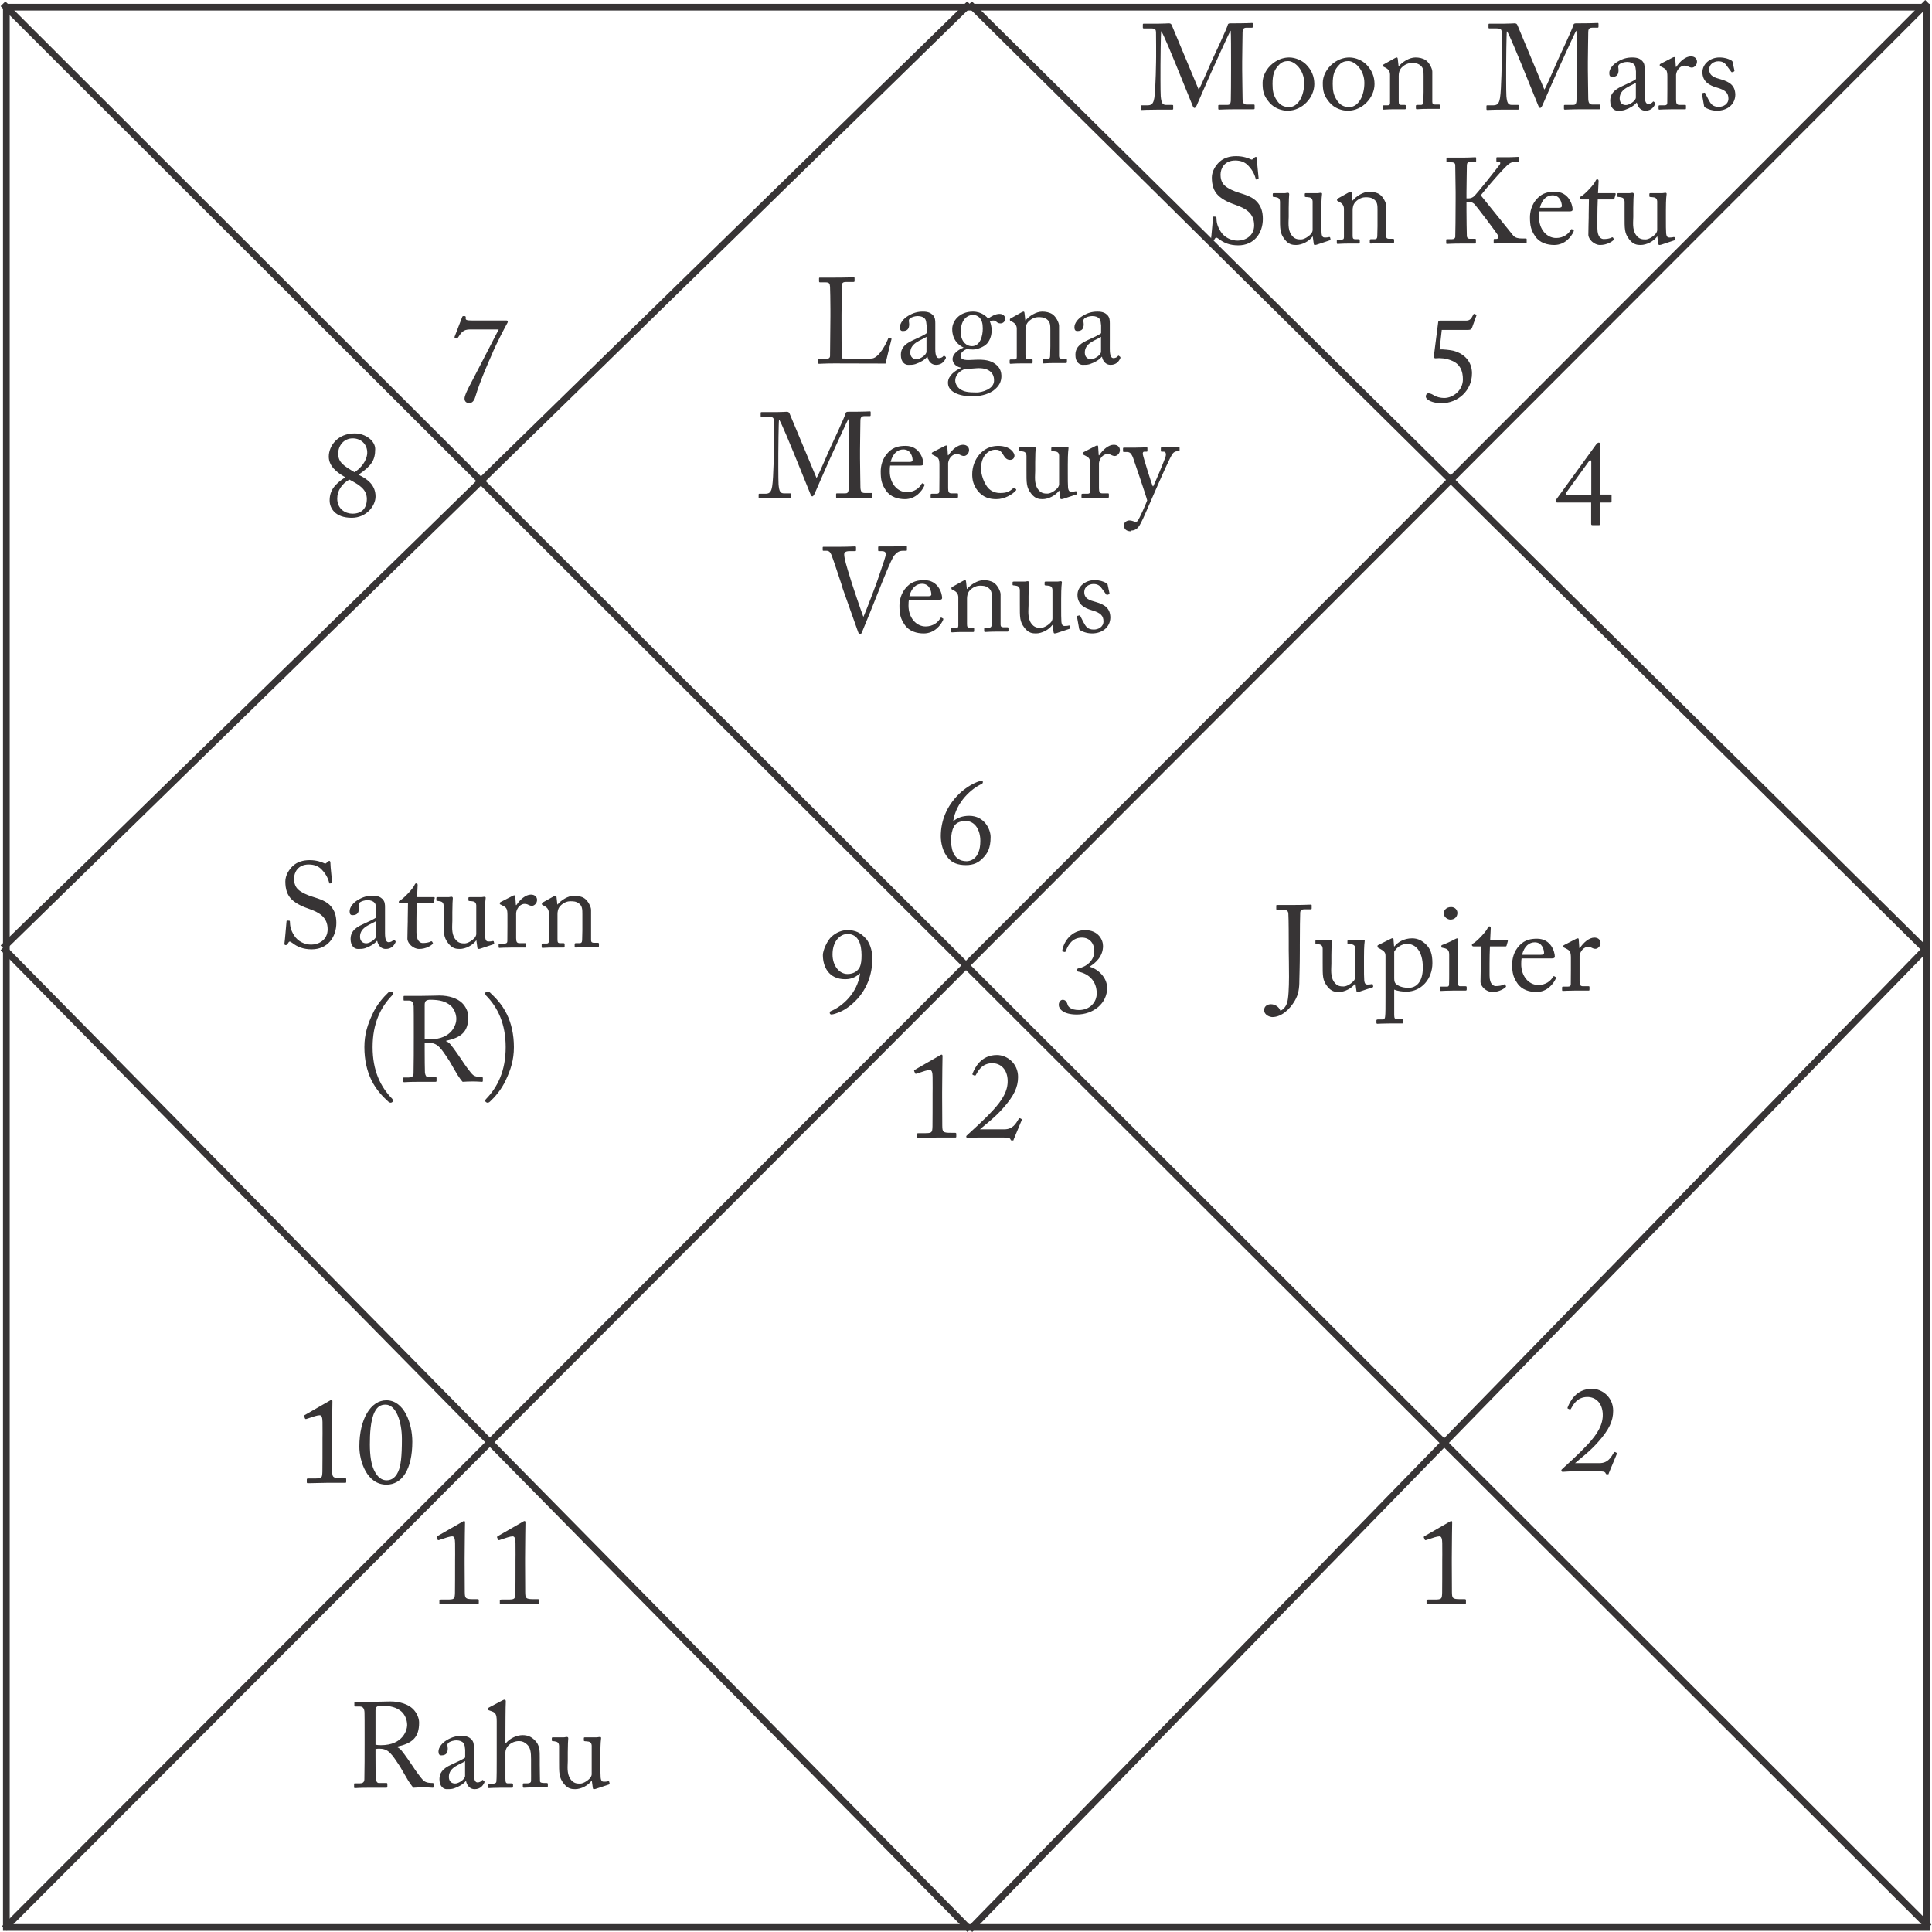 <?xml version="1.0" encoding="UTF-8"?>
<!DOCTYPE svg PUBLIC "-//W3C//DTD SVG 1.1//EN" "http://www.w3.org/Graphics/SVG/1.1/DTD/svg11.dtd">
<!-- Creator: CorelDRAW 2017 -->
<svg xmlns="http://www.w3.org/2000/svg" xml:space="preserve" width="600px" height="600px" version="1.1" style="shape-rendering:geometricPrecision; text-rendering:geometricPrecision; image-rendering:optimizeQuality; fill-rule:evenodd; clip-rule:evenodd"
viewBox="0 0 5153960 5157120"
 xmlns:xlink="http://www.w3.org/1999/xlink">
 <defs>
  <style type="text/css">
   <![CDATA[
    .str0 {stroke:#373435;stroke-width:17920}
    .fil0 {fill:none;fill-rule:nonzero}
    .fil1 {fill:#373435;fill-rule:nonzero}
   ]]>
  </style>
 </defs>
 <g id="Layer_x0020_1">
  <g id="_2628670287120">
   <polygon class="fil0 str0" points="15340,5145020 5141230,5145020 5141230,19130 15340,19130 "/>
   <line class="fil0 str0" x1="5147630" y1="5143730" x2="6370" y2= "10180" />
   <line class="fil0 str0" x1="5143780" y1="6330" x2="10230" y2= "5147580" />
   <line class="fil0 str0" x1="2586410" y1="10170" x2="6370" y2= "2530100" />
   <line class="fil0 str0" x1="6380" y1="2530110" x2="2587240" y2= "5150830" />
   <line class="fil0 str0" x1="2587240" y1="5150850" x2="5137390" y2= "2534140" />
   <line class="fil0 str0" x1="5137390" y1="2534140" x2="2586420" y2= "10160" />
   <path class="fil1" d="M4265710 1401760c3840,0 4480,-1000 4480,-4480l0 -55870 24880 0c4200,0 5120,-1280 5120,-3200l0 -15460c0,-1920 -1560,-2650 -3840,-2650l-26160 0 0 -129030c0,-7410 -1280,-9600 -4210,-9600 -2560,0 -5120,2560 -7040,5120l-104890 144490c-2190,3290 -3200,4570 -3200,6490 0,2560 1920,3840 4850,3840l89980 0 0 56790c0,2920 1010,3560 3940,3560l16090 0zm-19660 -80010l-63280 0c-5760,0 -6130,-3200 -2200,-8690l59350 -81940c2840,-4200 6130,-3200 6130,1920l0 88710z"/>
   <path class="fil1" d="M3846970 880750l67120 0c9970,0 11620,-1290 13810,-6410l11620 -32280c640,-1920 -920,-2280 -4490,-3930 -1920,-640 -2920,-270 -3840,1650 -5480,10600 -8410,16090 -19750,16090l-68950 0c-4210,0 -4850,1370 -5210,5210l-11620 90990c-270,1920 0,2840 1650,3570 2190,1280 3840,920 5760,640 8410,-640 24510,-640 41970,7040 20950,9060 28350,26800 28350,49380 0,28350 -25140,49660 -50290,49660 -9700,0 -20670,-3200 -25520,-6130 -4840,-2920 -10330,-6400 -16090,-6400 -4210,0 -7130,3840 -7130,8320 0,9420 18100,18110 41970,18110 43900,0 81570,-33930 81300,-80020 0,-28990 -18110,-51570 -49660,-59990 -7130,-1920 -28710,-4200 -36850,-3560l5850 -51940z"/>
   <path class="fil1" d="M2576850 2309260c20300,0 33840,-6490 45820,-19380 11240,-11620 20020,-25430 20020,-55510 0,-20940 -16820,-56700 -57150,-56700 -18660,0 -32560,5760 -42890,14810 8050,-52940 50660,-88430 76450,-100040 1920,-910 2930,-2560 2930,-5120 0,-2290 -1930,-3200 -3850,-3200 -2280,0 -6850,1280 -11980,3470 -14540,5860 -31910,16460 -47460,31370 -34110,33200 -49010,72880 -49010,113210 0,16740 4570,41890 20660,59350 9700,11620 24880,17740 46460,17740zm1920 -10330c-39050,0 -41610,-39960 -41610,-56420 0,-13630 2560,-26800 7130,-35210 3850,-8050 12900,-15820 31920,-15820 24870,0 39050,24230 39050,52950 0,50930 -29360,54500 -36490,54500z"/>
   <path class="fil1" d="M2259750 2482860c-13530,0 -28440,5760 -40970,16740 -12250,10600 -23870,37400 -23870,49650 0,30640 15180,64570 59630,64570 19110,0 30720,-7780 39410,-15830l280 650c-7050,53860 -49940,89070 -78010,100310 -1650,640 -2930,2290 -2930,4580 0,3200 2290,4480 4850,4480 2200,0 6770,-1280 9970,-2290 17740,-5760 30360,-12890 46450,-27070 38050,-33560 52590,-78090 52590,-121350 0,-9970 -2930,-35480 -17380,-51940 -14540,-15730 -27160,-22500 -50020,-22500zm910 10240c29360,0 37500,28080 37500,56520 0,13170 -1010,23870 -4850,31910 -4210,8420 -13900,18390 -32650,18390 -21850,0 -39960,-21950 -39960,-52220 0,-36210 20940,-54600 39960,-54600z"/>
   <path class="fil1" d="M1259980 855550c-16460,0 -19020,-1560 -18380,-6130 640,-4850 -640,-5760 -4210,-5760 -3840,0 -4200,270 -5120,2280l-20030 51950c-1000,2830 -1000,3200 1920,4750 2290,1370 4490,1650 6130,-640 9330,-13810 13540,-22590 32920,-22590l76450 0c-18380,36490 -74530,143580 -80010,154550 -4210,8780 -11250,21950 -11250,30000 0,7130 4480,11980 12530,11980 5850,0 12250,-3210 16180,-16460 13170,-44540 40330,-104160 43530,-111660 12900,-31920 39050,-80290 40970,-83490 1920,-3300 2290,-4210 2290,-5860 0,-1920 -1650,-2920 -3300,-2920l-90620 0z"/>
   <path class="fil1" d="M937320 1382090c39050,0 63560,-31640 63560,-56790 0,-29350 -19660,-45810 -45450,-58070 34200,-23860 44530,-38040 44530,-68670 0,-21310 -25150,-41610 -54870,-41610 -45810,0 -69040,33830 -69040,61910 0,24780 20030,41610 44170,55140 -27340,17740 -41880,34200 -41880,61910 0,20670 14810,46180 58980,46180zm2010 -10970c-18740,0 -40690,-12250 -40690,-40330 0,-20300 11610,-39050 32280,-50660 25510,13530 46730,25510 46730,51670 0,26700 -15090,39320 -38320,39320zm640 -201000c22220,0 39690,16180 38690,39690 -1280,21580 -18110,40690 -33840,50660 -28440,-16830 -43620,-26160 -43620,-49380 0,-22590 15820,-40970 38770,-40970z"/>
   <path class="fil1" d="M2487790 2931530c0,5850 0,71050 -270,75170 -640,17100 -1280,18100 -22320,18100l-14810 0c-2560,0 -4480,370 -4480,1920l0 8050c0,2010 910,2650 2560,2650 1640,0 47090,-1000 50020,-1000 2830,0 46730,0 49660,0 2280,0 2920,-640 2920,-2560l0 -7410c0,-1650 -1000,-2650 -3290,-2650l-11610 0c-20950,0 -22230,-2200 -22500,-19020 0,-4210 -370,-72520 -370,-76450l0 -13540c0,-41610 1010,-92270 1010,-95200 0,-2560 -370,-4480 -2290,-4480 -1640,0 -2920,1010 -4570,1920l-66760 38410c-2190,1280 -2560,2560 -1920,3840l2560 5850c640,1280 1920,1280 3300,920l22580 -7410c5130,-1550 9970,-2560 12900,-2560 6130,0 7410,7130 7680,18110 370,25420 0,40600 0,44810l0 12530zm190030 104890c9690,0 15820,360 17740,4480 1280,2920 1280,3290 4210,3290 5850,0 3200,0 4840,-3570l20940 -50290c1280,-2020 0,-3300 -2560,-4580 -3200,-1640 -4200,-1280 -5760,1650 -7130,11890 -15540,27070 -37490,27070l-65480 0c14270,-12530 39690,-31280 61640,-56420 29080,-32650 40050,-55880 40050,-83220 0,-36490 -29350,-58710 -56510,-58710 -43530,0 -59350,35750 -64470,48370 -1280,2840 -1010,3850 0,4490l4480 1920c1640,1000 2560,640 3840,-1560 5490,-9690 15820,-31000 43250,-31370 23230,-270 40700,16830 41610,45550 1010,28070 -13900,52850 -39690,80650 -25780,27710 -54130,52590 -69310,66760 -1650,1650 -1920,2560 -1010,4850 1010,1920 1920,1920 3570,1920 1280,0 5120,-280 9960,-640 4850,-280 10700,-640 16190,-640l69960 0z"/>
   <path class="fil1" d="M1213170 4176470c0,5850 0,71050 -280,75170 -640,17100 -1280,18100 -22310,18100l-14810 0c-2560,0 -4480,370 -4480,1920l0 8050c0,2010 910,2650 2560,2650 1640,0 47090,-1000 50020,-1000 2830,0 46730,0 49650,0 2290,0 2930,-640 2930,-2560l0 -7410c0,-1650 -1010,-2650 -3290,-2650l-11620 0c-20940,0 -22220,-2200 -22490,-19020 0,-4210 -370,-72520 -370,-76450l0 -13540c0,-41610 1010,-92270 1010,-95190 0,-2570 -370,-4490 -2290,-4490 -1640,0 -2920,1010 -4570,1920l-66760 38410c-2190,1280 -2560,2560 -1920,3840l2560 5860c640,1280 1920,1280 3300,910l22580 -7410c5120,-1550 9970,-2560 12900,-2560 6120,0 7400,7140 7680,18110 360,25420 0,40600 0,44810l0 12530zm161310 0c0,5850 0,71050 -270,75170 -640,17100 -1280,18100 -22310,18100l-14820 0c-2560,0 -4480,370 -4480,1920l0 8050c0,2010 910,2650 2560,2650 1650,0 47100,-1000 50020,-1000 2840,0 46730,0 49660,0 2280,0 2920,-640 2920,-2560l0 -7410c0,-1650 -1000,-2650 -3290,-2650l-11610 0c-20940,0 -22220,-2200 -22500,-19020 0,-4210 -360,-72520 -360,-76450l0 -13540c0,-41610 1000,-92270 1000,-95190 0,-2570 -360,-4490 -2280,-4490 -1650,0 -2930,1010 -4580,1920l-66750 38410c-2200,1280 -2560,2560 -1920,3840l2560 5860c640,1280 1920,1280 3290,910l22590 -7410c5120,-1550 9960,-2560 12890,-2560 6130,0 7410,7140 7680,18110 370,25420 0,40600 0,44810l0 12530z"/>
   <path class="fil1" d="M859270 3853220c0,5850 0,71050 -280,75170 -640,17100 -1280,18110 -22310,18110l-14820 0c-2560,0 -4480,360 -4480,1920l0 8040c0,2020 920,2660 2560,2660 1650,0 47100,-1010 50020,-1010 2840,0 46730,0 49660,0 2290,0 2930,-640 2930,-2560l0 -7410c0,-1640 -1010,-2650 -3300,-2650l-11610 0c-20940,0 -22220,-2190 -22500,-19020 0,-4210 -360,-72520 -360,-76450l0 -13540c0,-41600 1000,-92270 1000,-95190 0,-2560 -360,-4480 -2280,-4480 -1650,0 -2930,1000 -4570,1920l-66760 38400c-2200,1280 -2560,2570 -1920,3850l2560 5850c640,1280 1920,1280 3290,910l22590 -7400c5120,-1560 9970,-2570 12890,-2570 6130,0 7410,7140 7690,18110 360,25420 0,40600 0,44810l0 12530zm170730 109740c41610,0 69040,-40700 69040,-114500 0,-49100 -21950,-110650 -69410,-110650 -41240,0 -71970,49660 -71970,123550 0,39050 20030,101600 72340,101600zm270 -11620c-11250,0 -23500,-6120 -33560,-27430 -7040,-14820 -10970,-37400 -10970,-68040 0,-26790 1280,-64560 12890,-87150 7500,-14540 16460,-19290 29080,-19290 27440,0 43530,44440 43530,91900 0,47100 -2930,71600 -9970,87060 -8680,19110 -21030,22950 -31000,22950z"/>
   <path class="fil1" d="M3848230 4176470c0,5850 0,71050 -270,75170 -640,17100 -1280,18100 -22320,18100l-14810 0c-2560,0 -4480,370 -4480,1920l0 8050c0,2010 910,2650 2560,2650 1640,0 47090,-1000 50020,-1000 2830,0 46730,0 49660,0 2280,0 2920,-640 2920,-2560l0 -7410c0,-1650 -1000,-2650 -3290,-2650l-11610 0c-20950,0 -22230,-2200 -22500,-19020 0,-4210 -370,-72520 -370,-76450l0 -13540c0,-41610 1010,-92270 1010,-95190 0,-2570 -370,-4490 -2290,-4490 -1640,0 -2920,1010 -4570,1920l-66760 38410c-2190,1280 -2560,2560 -1920,3840l2560 5860c640,1280 1930,1280 3300,910l22580 -7410c5130,-1550 9970,-2560 12900,-2560 6130,0 7410,7140 7680,18110 370,25420 0,40600 0,44810l0 12530z"/>
   <path class="fil1" d="M2873040 2708010c43530,0 80660,-29360 80660,-70970 0,-28440 -25240,-51020 -47100,-56510 16740,-10240 36120,-27710 36120,-55420 0,-16460 -12620,-42250 -47730,-42250 -36490,0 -56150,30000 -60720,52220 -640,2930 -280,4480 360,4850l5760 1280c1280,360 2290,-640 3300,-3200 6760,-18390 19020,-35210 42880,-35210 20310,0 32930,15540 32930,36120 0,24870 -21310,41970 -41980,45810 -2930,650 -3840,1290 -3840,4580 0,4480 0,3470 5760,4840 26160,6130 46460,25150 46460,57710 0,22590 -17740,44170 -47370,44170 -22590,0 -28440,-9600 -30000,-13170 -730,-1650 -2650,-14180 -13260,-14180 -5490,0 -10700,5400 -10700,13810 0,9420 10340,25520 48470,25520z"/>
   <path class="fil1" d="M4266330 3927450c9690,0 15820,370 17740,4490 1280,2920 1280,3290 4210,3290 5850,0 3200,0 4840,-3570l20950 -50300c1280,-2010 0,-3290 -2560,-4570 -3210,-1640 -4210,-1280 -5770,1650 -7130,11890 -15540,27070 -37490,27070l-65480 0c14270,-12530 39690,-31280 61640,-56430 29080,-32640 40050,-55870 40050,-83210 0,-36490 -29350,-58710 -56510,-58710 -43530,0 -59350,35750 -64470,48370 -1280,2840 -1010,3840 0,4480l4480 1920c1650,1010 2560,640 3840,-1550 5490,-9690 15820,-31000 43260,-31370 23220,-270 40690,16830 41600,45540 1010,28080 -13900,52860 -39680,80660 -25790,27710 -54140,52580 -69320,66760 -1650,1640 -1920,2560 -1010,4840 1010,1920 1920,1920 3570,1920 1280,0 5120,-270 9970,-640 4840,-270 10700,-640 16180,-640l69960 0z"/>
   <path class="fil1" d="M2215070 843650c0,19660 -1000,100040 -1000,106170 0,4210 -1920,8690 -13810,8690l-15550 0c-1920,0 -2190,640 -2190,2280l0 8050c0,1650 270,2290 2560,2290 4200,0 15820,-1010 41240,-1010 34570,0 127480,370 135890,370 1920,-8780 14820,-62010 15730,-64290 370,-1920 370,-2200 -640,-2840l-5120 -1920c-1280,-640 -1920,0 -2560,1280 -4570,12530 -23870,51310 -42890,54140 -10060,1280 -73890,640 -81020,0 -1010,-13170 -1010,-82850 -1010,-88340l0 -27800c0,-22590 1010,-71240 1010,-75440 0,-9330 1280,-12620 11340,-12620l19290 0c2560,0 3200,-920 3200,-2560l0 -7410c0,-1650 -270,-2560 -2830,-2560 -2930,0 -16460,910 -47740,910 -26790,0 -38410,0 -41970,0 -1920,0 -2290,640 -2290,2290l0 7130c0,1560 370,3200 2290,3200l15180 0c9690,0 11250,3200 11890,11620 360,5760 1000,39960 1000,60630l0 17740zm279950 69040l0 -49380c0,-8690 -270,-16100 -7040,-22860 -4570,-4210 -10700,-8690 -25790,-8690 -14540,0 -25880,3200 -39410,11250 -13260,7770 -22220,20020 -22220,30360 0,7410 2560,10330 7680,10330 13260,0 17100,-7130 17100,-18470 0,-5760 -2830,-10610 1650,-14820 4480,-4200 14540,-6760 20940,-6760 9420,0 15820,2920 19390,7130 3560,4210 3840,12530 4480,18020l0 20660c-5120,4480 -21950,12260 -36400,18750 -25510,11250 -32280,24140 -32280,39050 0,20300 11610,26700 19390,26700 7040,0 12890,0 19020,-1920 14450,-4850 25150,-11610 31910,-19660l640 0c2930,13260 11340,21580 22960,21580 16370,0 22490,-10970 25140,-15820 1920,-3200 1280,-4750 280,-5760l-3200 -2560c-1280,-1010 -1920,-370 -3200,1280 -1650,2290 -6130,4850 -11340,4850 -5760,0 -9700,-5860 -9700,-24240l0 -19020zm-23500 26160c0,8680 -17100,20020 -26430,20020 -9690,0 -16820,-5850 -16820,-17830 0,-26700 31640,-33200 43250,-41880l0 39690zm123180 119060c27440,0 46820,-9050 55150,-15180 16180,-11980 21670,-24510 21670,-39690 -370,-7770 -1920,-20670 -15820,-31000 -12900,-9970 -29080,-12890 -55510,-11610 -21580,1280 -37770,2280 -37770,-10980 0,-9050 10700,-15450 17100,-18010 4850,1280 9420,1550 16460,1550 10700,0 29080,-6760 37410,-16090 8410,-9970 11970,-22320 11970,-34840 0,-10980 -2280,-18110 -4840,-24510 4200,-1920 8050,-1920 10330,-1920 2560,0 4850,1550 6770,2830 2560,2290 5760,4850 11250,4850 7500,0 12620,-5760 12620,-11890 640,-6490 -4480,-13530 -15180,-13530 -10610,0 -21590,6400 -30270,12520 -3290,-3840 -16190,-18650 -40700,-18650 -36480,0 -55140,25790 -55140,46730 0,28710 17370,43530 29990,49020l0 640c-11330,4200 -29080,15180 -29080,30720 0,9600 8140,19660 21680,22500l0 1370c-15550,6770 -33930,20580 -33930,38680 0,10610 4850,19020 16460,26160 15550,8680 33930,10330 49380,10330zm-1920 -133880c-7770,0 -13530,-2650 -19380,-8140 -6770,-7040 -10340,-17100 -10340,-28070 0,-12260 1280,-27070 11620,-38050 7770,-7770 15540,-9050 22950,-9050 4850,0 11250,2930 15450,7130 5860,6500 8690,14820 8690,28990 0,20400 -7040,47190 -28990,47190zm13260 123550c-22950,0 -34560,-1650 -45170,-9060 -6500,-4480 -12620,-14170 -12620,-22310 0,-17380 15820,-28350 25790,-30910l31000 -2290c32280,-2280 46730,12260 46730,31280 1640,24870 -33840,33290 -45730,33290zm219290 -178140c0,-8050 -8040,-24150 -17740,-30640 -7680,-5120 -17740,-7040 -27340,-7040 -16190,0 -34840,11890 -44260,23500l-640 0 -2200 -19660c-360,-2560 -1000,-3840 -2650,-3840 -1280,0 -3200,910 -5760,2190l-27800 15550c-1550,640 -2830,1560 -2830,3200l0 1650c0,910 270,1920 2560,2830l2560 1280c8050,3930 13260,9420 13260,19110l0 75450c0,5490 -2290,6490 -6500,6490l-9320 0c-2560,0 -3200,920 -3200,2840l0 5850c0,1920 640,2930 2190,2930 1920,0 12260,-1010 28720,-1010 17100,0 25780,0 28070,0 1650,0 2290,-1010 2290,-2930l0 -5480c0,-2200 -640,-3200 -3200,-3200l-8140 0c-6770,0 -7680,-1920 -7680,-10610l0 -66850c0,-6130 910,-14810 7400,-21950 9700,-10240 20940,-12530 26160,-12530 8040,0 15730,0 23500,5770 9330,6760 9330,16180 9330,29080l0 42610c0,8320 -280,18660 -640,27070 -280,5760 -2840,7410 -6400,7410l-9330 0c-3290,0 -4210,640 -4210,2920l0 5120c0,2560 640,3570 2560,3570 2290,0 12530,-1010 28990,-1010 18380,0 28440,0 30730,0 1920,0 2560,-1280 2560,-3470l0 -5210c0,-1920 -640,-2930 -3570,-2930l-10330 0c-4210,0 -7140,-1550 -7140,-6770l0 -81290zm135530 43250l0 -49380c0,-8690 -270,-16100 -7040,-22860 -4570,-4210 -10700,-8690 -25790,-8690 -14540,0 -25880,3200 -39410,11250 -13260,7770 -22230,20020 -22230,30360 0,7410 2570,10330 7690,10330 13260,0 17100,-7130 17100,-18470 0,-5760 -2840,-10610 1640,-14820 4480,-4200 14540,-6760 20940,-6760 9420,0 15830,2920 19390,7130 3570,4210 3840,12530 4480,18020l0 20660c-5120,4480 -21940,12260 -36390,18750 -25520,11250 -32280,24140 -32280,39050 0,20300 11610,26700 19380,26700 7040,0 12900,0 19020,-1920 14450,-4850 25150,-11610 31920,-19660l640 0c2930,13260 11340,21580 22950,21580 16370,0 22500,-10970 25150,-15820 1920,-3200 1280,-4750 270,-5760l-3200 -2560c-1280,-1010 -1920,-370 -3200,1280 -1640,2290 -6120,4850 -11340,4850 -5760,0 -9690,-5860 -9690,-24240l0 -19020zm-23500 26160c0,8680 -17100,20020 -26430,20020 -9690,0 -16830,-5850 -16830,-17830 0,-26700 31640,-33200 43260,-41880l0 39690z"/>
   <path class="fil1" d="M2106360 1104670c-1650,-4210 -3570,-5490 -8410,-5490 -3840,0 -12260,920 -27440,920 -27430,0 -36120,0 -39320,0 -1920,0 -2290,1000 -2290,1920l0 8410c0,1280 370,2290 2290,2290l19660 0c13260,0 12900,4480 13260,11890 280,9420 280,58070 280,62640 0,5760 -920,88340 -4850,111290 -1920,10970 -4850,19390 -17100,19390l-17100 0c-1560,0 -1920,910 -1920,1920l0 7680c0,2650 360,2930 2920,2930 2930,0 14180,-920 41610,-920 26800,0 35480,0 39050,0 2560,0 2930,-1000 2930,-2290l0 -8040c0,-1280 -370,-2290 -2290,-2290l-16090 0c-10340,0 -13260,-5120 -14910,-23590 -910,-11250 -640,-79290 -640,-83220 0,-3840 640,-85500 1920,-89980 4570,3840 33930,76170 40050,90990 1650,3840 42890,105800 43900,108090 1280,3200 2830,5760 4850,5760 2560,0 5120,-4850 6400,-7680 1280,-2930 37130,-85230 39050,-89070 1640,-3200 47460,-104890 50660,-109100l640 0c910,2930 910,60360 910,81660l0 20670c0,23870 -270,80020 -640,83860 -640,9690 -3470,11610 -8960,11610l-21950 0c-2280,0 -2560,640 -2560,2290l0 7400c0,1930 280,2930 2560,2930 4210,0 16740,-1000 46460,-1000 35480,0 41240,0 45170,0 2560,0 2840,-1010 2840,-2930l0 -7410c0,-1280 -280,-2280 -2200,-2280l-19020 0c-8140,0 -10970,-5130 -10970,-17380 0,-6490 -1010,-58710 -1010,-74900l0 -22490c0,-21670 1010,-67760 1010,-77180 0,-7410 910,-13170 10610,-13170l14170 0c2290,0 2560,-1010 2560,-2930l0 -7410c0,-1280 -270,-2280 -1920,-2280 -3470,0 -14450,1000 -57430,1000 -3200,0 -6760,280 -7400,3840 -920,6500 -36130,82310 -38410,86790 -2560,4210 -34840,81300 -39330,86140l-71600 -171280zm347780 138090c5210,0 9050,-640 9050,-5220 0,-12520 -10330,-47370 -47460,-47370 -16100,0 -32280,2840 -46090,17110 -17100,17100 -20300,38680 -20300,51210 0,22580 2830,34560 14170,51020 11890,17380 32280,22870 50660,22870 28720,0 45450,-22230 51310,-35120 1550,-3570 910,-4570 0,-4850l-4210 -2280c-1010,-280 -2290,360 -2930,1640 -5480,10610 -19380,21950 -39040,21950 -25790,0 -45820,-23870 -45820,-55510 0,-7410 370,-12620 1010,-15450l79650 0zm-78370 -9700c6120,-23860 19660,-33280 33830,-33280 21040,0 24880,21300 24880,28710 0,2930 -2560,4570 -8690,4570l-50020 0zm130310 39970c0,16820 0,28070 -270,38770 0,4120 -2290,6130 -7140,6130l-12620 0c-2830,0 -3470,640 -3470,2830l0 5490c0,2650 640,3290 1920,3290 1920,0 15450,-1000 35480,-1000 17370,0 32280,0 34200,0 1280,0 1560,-1010 1560,-2930l0 -5760c0,-1920 -280,-2930 -2200,-2930l-15180 0c-6770,0 -9050,-3200 -9050,-13260l0 -67670c0,-1010 1280,-6860 3200,-10330 5480,-10340 13900,-13630 19110,-13630 4120,0 8050,1010 10610,2650 2560,1280 5850,2560 9330,2560 5850,0 13620,-6490 13620,-15820 0,-7400 -5480,-14170 -16460,-14170 -13900,0 -29080,13170 -38770,28070l-1280 0 -1560 -22310c0,-1920 -360,-3840 -2280,-3840 -1280,0 -2560,360 -4580,1280l-31910 16460c-1920,1010 -2560,1650 -2560,2930l0 1920c0,1280 640,1640 2560,2280l6130 3200c9050,4850 11610,8050 11610,24510l0 31280zm149030 -72610c7770,0 14540,1000 21670,14260 4850,8690 10340,12900 17740,12900 6770,0 11620,-3940 11890,-11340 0,-6770 -10330,-26070 -43890,-26070 -42530,0 -68960,38050 -68960,75810 0,14450 2570,28080 14450,43810 14910,18750 32920,22590 50030,22590 21940,0 42610,-12260 51940,-22870 1640,-1920 1280,-2920 0,-4200l-3200 -3200c-1010,-1010 -1920,-640 -2560,0 -10980,10330 -19390,13810 -35490,13810 -10970,0 -24590,-2570 -35200,-16470 -8690,-11880 -16460,-31540 -16460,-49010 0,-33200 19660,-50020 38040,-50020zm193590 38770c0,-31640 1650,-40050 1920,-42890 370,-1640 -910,-3290 -2830,-3290 -1010,0 -2290,370 -3930,370 -1560,270 -3200,640 -5490,640l-29990 0c-3200,0 -3840,270 -3840,2920l0 5490c0,1550 1550,2190 7040,2190 8140,640 13260,2290 13900,11340l0 76730c0,2920 -1920,7130 -3200,8780 -6130,7680 -19030,16090 -27800,16090 -8690,0 -17750,-640 -25790,-12250 -10340,-14820 -7040,-35480 -7040,-48380l0 -22950c0,-19020 910,-34200 1280,-37040 270,-2280 -1280,-3930 -3570,-3930 -1010,0 -2290,370 -3570,370 -1280,270 -2560,640 -4480,640l-28710 0c-2930,0 -3570,640 -3570,2560l0 5850c0,1550 1650,1920 7130,2190 7410,1010 11890,3300 12260,12260l0 37490c0,35480 -640,46090 12530,63190 10700,13900 21300,14820 30360,14820 16090,0 34840,-9970 43890,-22590l640 0 2560 18750c280,3200 1560,3840 2930,3840 2560,0 4480,-640 6400,-1280l33930 -11250c1280,-370 1920,-1010 1550,-2930l-910 -4210c-370,-1280 -1280,-1920 -3930,-1280 -3850,1010 -8690,1010 -10610,1010 -3840,0 -7410,-1370 -8420,-11340 -640,-6770 -640,-22590 -640,-38040l0 -23870zm59990 33840c0,16820 0,28070 -270,38770 0,4120 -2290,6130 -7130,6130l-12620 0c-2840,0 -3480,640 -3480,2830l0 5490c0,2650 640,3290 1920,3290 1920,0 15460,-1000 35480,-1000 17380,0 32290,0 34210,0 1280,0 1550,-1010 1550,-2930l0 -5760c0,-1920 -270,-2930 -2190,-2930l-15180 0c-6770,0 -9060,-3200 -9060,-13260l0 -67670c0,-1010 1280,-6860 3200,-10330 5490,-10340 13900,-13630 19120,-13630 4110,0 8040,1010 10600,2650 2560,1280 5860,2560 9330,2560 5850,0 13630,-6490 13630,-15820 0,-7400 -5490,-14170 -16460,-14170 -13900,0 -29080,13170 -38780,28070l-1280 0 -1550 -22310c0,-1920 -370,-3840 -2290,-3840 -1280,0 -2560,360 -4570,1280l-31920 16460c-1920,1010 -2560,1650 -2560,2930l0 1920c0,1280 640,1640 2560,2280l6130 3200c9050,4850 11610,8050 11610,24510l0 31280zm108110 143300c17100,0 22860,-12620 27340,-21040 5850,-10610 18470,-40600 34200,-76450 22310,-50660 43620,-99680 50660,-108360 3290,-4210 7780,-5860 11340,-5860l5120 0c1650,0 1650,-910 1650,-2830l0 -6130c0,-1370 0,-2650 -1920,-2650 -3570,0 -10970,1010 -19750,1010 -15460,0 -22230,0 -26430,0 -1560,0 -1920,910 -1920,2560l0 6490c0,1550 360,2560 2280,2560l5120 0c4850,0 7410,4210 5490,12250 -1920,8050 -29990,74810 -33190,80020l-1280 0c-3570,-7130 -25520,-78100 -26520,-85140 -640,-4840 640,-7130 4200,-7130l6130 0c1650,0 1920,-1010 1920,-2560l0 -6770c0,-1370 -270,-2280 -2840,-2280 -3560,0 -13620,910 -29990,910 -19110,0 -26790,0 -29720,0 -2290,0 -2560,1010 -2560,2290l0 6490c0,1920 270,2830 2560,2830l8410 0c8320,0 11250,5490 15180,13630 2560,6770 36760,107360 38320,115500 -4480,12530 -20940,49290 -25790,55140 -1920,1920 -4480,2290 -6770,1920 -2920,-640 -8680,-3560 -14810,-3560 -7770,0 -14910,5850 -14910,12610 0,9700 6220,16470 18480,16470l0 -1920z"/>
   <path class="fil1" d="M2194440 1467930c0,1280 270,2200 1550,2200l8410 0c6770,0 10060,3290 13260,10700 4210,9690 19300,56420 27070,79370l3200 10980c4210,11610 30360,85130 40700,114760 1640,4210 2920,7500 5480,7500 1650,0 3200,-1640 4480,-4200 1650,-3300 43260,-105810 47100,-116510 5490,-13530 31370,-79650 39690,-89980 6130,-7410 12250,-12620 22950,-12620l8690 0c1920,0 2290,-920 2290,-2200l0 -8140c0,-1550 -370,-2190 -2290,-2190 -2930,0 -10970,910 -34570,910 -20300,0 -35110,0 -38040,0 -1550,0 -1920,640 -1920,2290l0 7410c0,1920 370,2920 1650,2920l8320 0c8140,0 10330,3570 10330,7410 0,4480 -1920,10330 -4480,18380 -4850,14180 -17100,51300 -20300,59990 -2650,7410 -27800,73890 -34570,89070l-640 0c-7410,-19660 -26150,-75170 -29990,-87420 -5770,-18110 -17740,-56430 -19670,-68040 -1000,-4570 -1280,-8410 -1280,-10970 0,-5490 4490,-8420 13540,-8420l15450 0c2290,0 2560,-1280 2560,-2920l0 -7410c0,-1280 -270,-2290 -3200,-2290 -2920,0 -17370,1010 -44530,1010 -25150,0 -35760,0 -39050,0 -1920,0 -2190,640 -2190,2290l0 6120zm309710 133240c5210,0 9050,-640 9050,-5210 0,-12530 -10330,-47370 -47460,-47370 -16090,0 -32280,2830 -46090,17100 -17100,17100 -20300,38680 -20300,51210 0,22590 2830,34570 14170,51030 11890,17370 32290,22860 50670,22860 28710,0 45450,-22220 51300,-35120 1550,-3560 910,-4570 0,-4840l-4210 -2290c-1000,-270 -2280,370 -2920,1650 -5490,10610 -19390,21950 -39050,21950 -25790,0 -45820,-23870 -45820,-55510 0,-7410 370,-12620 1010,-15460l79650 0zm-78370 -9690c6130,-23870 19660,-33290 33830,-33290 21040,0 24880,21310 24880,28720 0,2920 -2560,4570 -8690,4570l-50020 0zm243520 -5210c0,-8050 -8040,-24150 -17740,-30640 -7680,-5120 -17740,-7040 -27340,-7040 -16190,0 -34840,11890 -44260,23500l-640 0 -2200 -19660c-360,-2560 -1000,-3840 -2650,-3840 -1280,0 -3200,910 -5760,2190l-27800 15550c-1550,640 -2830,1550 -2830,3200l0 1650c0,910 270,1920 2560,2830l2560 1280c8040,3930 13260,9420 13260,19110l0 75450c0,5490 -2290,6490 -6500,6490l-9320 0c-2560,0 -3200,920 -3200,2840l0 5850c0,1920 640,2930 2190,2930 1920,0 12250,-1010 28720,-1010 17100,0 25780,0 28070,0 1650,0 2290,-1010 2290,-2930l0 -5480c0,-2200 -640,-3200 -3200,-3200l-8140 0c-6770,0 -7680,-1920 -7680,-10610l0 -66850c0,-6130 910,-14810 7400,-21950 9700,-10240 20940,-12530 26160,-12530 8040,0 15730,0 23500,5770 9330,6760 9330,16180 9330,29080l0 42610c0,8320 -280,18660 -640,27070 -280,5760 -2840,7410 -6410,7410l-9320 0c-3300,0 -4210,640 -4210,2920l0 5120c0,2560 640,3570 2560,3570 2290,0 12530,-1010 28990,-1010 18380,0 28440,0 30730,0 1920,0 2560,-1280 2560,-3470l0 -5210c0,-1920 -640,-2930 -3570,-2930l-10330 0c-4210,0 -7140,-1550 -7140,-6770l0 -81290zm161680 11340c0,-31650 1650,-40060 1920,-42890 370,-1650 -910,-3300 -2830,-3300 -1010,0 -2290,370 -3930,370 -1560,270 -3200,640 -5490,640l-29990 0c-3210,0 -3850,270 -3850,2930l0 5480c0,1560 1560,2200 7050,2200 8130,640 13260,2280 13900,11340l0 76720c0,2930 -1920,7140 -3200,8780 -6130,7680 -19030,16100 -27800,16100 -8690,0 -17750,-640 -25790,-12260 -10340,-14810 -7040,-35480 -7040,-48370l0 -22960c0,-19020 910,-34200 1280,-37030 270,-2290 -1280,-3940 -3570,-3940 -1010,0 -2290,370 -3570,370 -1280,270 -2560,640 -4480,640l-28710 0c-2930,0 -3570,640 -3570,2560l0 5850c0,1560 1650,1920 7130,2200 7410,1000 11890,3290 12260,12250l0 37500c0,35480 -640,46090 12530,63190 10700,13900 21300,14810 30360,14810 16090,0 34840,-9970 43890,-22590l640 0 2560 18750c280,3200 1560,3840 2930,3840 2560,0 4480,-640 6400,-1280l33930 -11250c1280,-360 1920,-1000 1550,-2920l-910 -4210c-370,-1280 -1280,-1920 -3930,-1280 -3850,1010 -8690,1010 -10610,1010 -3840,0 -7410,-1380 -8420,-11340 -640,-6770 -640,-22590 -640,-38050l0 -23860zm82310 93180c27340,0 48650,-16460 49010,-42520 -360,-24880 -15180,-34570 -38680,-41340 -15820,-4480 -31000,-8040 -31000,-26790 0,-13810 12530,-21310 24780,-21310 12620,0 18750,6490 22590,12620l10970 14820c1010,1640 1650,1920 2930,1640l3840 -1280c1650,-640 2290,-1640 2290,-2920l-4850 -22590c-270,-1920 -910,-3570 -5760,-5760 -5850,-2930 -14180,-6770 -29720,-6770 -24140,0 -45180,17100 -45180,39320 0,25520 19020,35480 38140,40970 24140,6770 31270,15180 31270,29720 0,15090 -14170,21860 -25510,21860 -17100,0 -21580,-8050 -28080,-19940l-8040 -15820c-640,-1640 -1650,-2290 -2930,-1920l-4210 920c-1280,360 -2190,1000 -1920,2560l5490 30720c370,1560 370,3480 1920,4480 3930,2930 16830,9330 32650,9330z"/>
   <path class="fil1" d="M3126440 67800c-1640,-4200 -3560,-5480 -8410,-5480 -3840,0 -12260,910 -27440,910 -27430,0 -36120,0 -39320,0 -1920,0 -2280,1010 -2280,1920l0 8410c0,1290 360,2290 2280,2290l19660 0c13260,0 12900,4480 13260,11890 280,9420 280,58070 280,62640 0,5760 -920,88340 -4850,111290 -1920,10980 -4850,19390 -17100,19390l-17100 0c-1560,0 -1920,910 -1920,1920l0 7680c0,2650 360,2930 2930,2930 2920,0 14170,-920 41600,-920 26800,0 35490,0 39050,0 2560,0 2930,-1000 2930,-2280l0 -8050c0,-1280 -370,-2290 -2290,-2290l-16090 0c-10340,0 -13260,-5120 -14910,-23590 -910,-11250 -640,-79280 -640,-83220 0,-3840 640,-85500 1920,-89980 4570,3840 33930,76170 40060,90990 1640,3840 42880,105800 43890,108090 1280,3200 2840,5760 4850,5760 2560,0 5120,-4850 6400,-7680 1280,-2930 37130,-85230 39050,-89070 1640,-3200 47460,-104890 50660,-109100l640 0c910,2930 910,60360 910,81670l0 20660c0,23870 -270,80020 -640,83860 -640,9690 -3470,11610 -8960,11610l-21950 0c-2280,0 -2560,640 -2560,2290l0 7410c0,1920 280,2920 2560,2920 4210,0 16740,-1000 46460,-1000 35480,0 41240,0 45180,0 2560,0 2830,-1010 2830,-2930l0 -7410c0,-1280 -270,-2280 -2190,-2280l-19030 0c-8130,0 -10970,-5120 -10970,-17380 0,-6490 -1010,-58710 -1010,-74890l0 -22500c0,-21670 1010,-67760 1010,-77180 0,-7410 910,-13170 10610,-13170l14170 0c2290,0 2560,-1010 2560,-2930l0 -7400c0,-1280 -270,-2290 -1920,-2290 -3470,0 -14450,1010 -57430,1010 -3200,0 -6760,270 -7400,3840 -920,6490 -36130,82300 -38410,86780 -2560,4210 -34840,81300 -39320,86150l-71610 -171290zm309100 227710c39680,0 71230,-35760 71230,-70960 0,-20950 -7400,-37770 -21940,-52590 -9610,-9690 -27350,-18650 -45090,-18650 -10700,0 -26520,2560 -43250,15450 -19020,14820 -27800,35480 -27800,51940 0,22870 2920,34850 17830,52590 13530,16090 33470,22220 49020,22220zm3840 -9690c-15180,0 -24510,-6130 -31920,-16740 -10330,-14810 -12250,-27070 -12250,-45170 0,-24510 4480,-37770 17100,-50670 7680,-8320 16090,-10330 24780,-10330 16460,0 42620,22590 42620,58430 0,34480 -15830,64480 -40330,64480zm156830 9690c39690,0 71240,-35760 71240,-70960 0,-20950 -7410,-37770 -21950,-52590 -9600,-9690 -27340,-18650 -45080,-18650 -10700,0 -26520,2560 -43260,15450 -19020,14820 -27800,35480 -27800,51940 0,22870 2930,34850 17830,52590 13540,16090 33470,22220 49020,22220zm3840 -9690c-15180,0 -24510,-6130 -31910,-16740 -10340,-14810 -12260,-27070 -12260,-45170 0,-24510 4480,-37770 17100,-50670 7680,-8320 16100,-10330 24780,-10330 16470,0 42620,22590 42620,58430 0,34480 -15820,64480 -40330,64480zm221610 -94840c0,-8040 -8050,-24140 -17740,-30630 -7680,-5120 -17740,-7040 -27340,-7040 -16190,0 -34850,11890 -44270,23500l-640 0 -2190 -19660c-370,-2560 -1010,-3840 -2650,-3840 -1280,0 -3200,910 -5760,2190l-27800 15550c-1560,640 -2840,1550 -2840,3200l0 1650c0,910 280,1920 2560,2830l2560 1280c8050,3930 13260,9420 13260,19110l0 75450c0,5480 -2280,6490 -6490,6490l-9330 0c-2560,0 -3200,910 -3200,2840l0 5850c0,1920 640,2920 2200,2920 1920,0 12250,-1000 28710,-1000 17100,0 25790,0 28080,0 1640,0 2280,-1010 2280,-2930l0 -5490c0,-2190 -640,-3200 -3200,-3200l-8140 0c-6760,0 -7680,-1920 -7680,-10600l0 -66850c0,-6130 920,-14820 7410,-21950 9690,-10240 20940,-12530 26150,-12530 8050,0 15730,0 23500,5760 9330,6770 9330,16190 9330,29080l0 42620c0,8320 -270,18650 -640,27070 -270,5760 -2830,7400 -6400,7400l-9330 0c-3290,0 -4200,640 -4200,2930l0 5120c0,2560 640,3570 2560,3570 2280,0 12520,-1010 28990,-1010 18380,0 28440,0 30720,0 1920,0 2560,-1280 2560,-3470l0 -5220c0,-1920 -640,-2920 -3560,-2920l-10340 0c-4200,0 -7130,-1560 -7130,-6770l0 -81300zm227510 -123180c-1640,-4200 -3560,-5480 -8410,-5480 -3840,0 -12260,910 -27440,910 -27430,0 -36120,0 -39320,0 -1920,0 -2280,1010 -2280,1920l0 8410c0,1290 360,2290 2280,2290l19660 0c13260,0 12900,4480 13260,11890 280,9420 280,58070 280,62640 0,5760 -920,88340 -4850,111290 -1920,10980 -4850,19390 -17100,19390l-17100 0c-1560,0 -1920,910 -1920,1920l0 7680c0,2650 360,2930 2920,2930 2930,0 14180,-920 41610,-920 26800,0 35490,0 39050,0 2560,0 2930,-1000 2930,-2280l0 -8050c0,-1280 -370,-2290 -2290,-2290l-16090 0c-10340,0 -13260,-5120 -14910,-23590 -910,-11250 -640,-79280 -640,-83220 0,-3840 640,-85500 1920,-89980 4570,3840 33930,76170 40060,90990 1640,3840 42880,105800 43890,108090 1280,3200 2840,5760 4850,5760 2560,0 5120,-4850 6400,-7680 1280,-2930 37130,-85230 39050,-89070 1640,-3200 47460,-104890 50660,-109100l640 0c910,2930 910,60360 910,81670l0 20660c0,23870 -270,80020 -640,83860 -640,9690 -3470,11610 -8960,11610l-21950 0c-2280,0 -2560,640 -2560,2290l0 7410c0,1920 280,2920 2560,2920 4210,0 16740,-1000 46460,-1000 35480,0 41240,0 45180,0 2560,0 2830,-1010 2830,-2930l0 -7410c0,-1280 -270,-2280 -2190,-2280l-19030 0c-8130,0 -10970,-5120 -10970,-17380 0,-6490 -1010,-58710 -1010,-74890l0 -22500c0,-21670 1010,-67760 1010,-77180 0,-7410 910,-13170 10610,-13170l14170 0c2290,0 2560,-1010 2560,-2930l0 -7400c0,-1280 -270,-2290 -1920,-2290 -3470,0 -14450,1010 -57430,1010 -3200,0 -6760,270 -7400,3840 -920,6490 -36130,82300 -38410,86780 -2560,4210 -34840,81300 -39320,86150l-71610 -171290zm339370 166440l0 -49380c0,-8690 -280,-16100 -7050,-22870 -4570,-4200 -10700,-8680 -25780,-8680 -14540,0 -25880,3200 -39420,11250 -13260,7770 -22220,20020 -22220,30360 0,7400 2560,10330 7680,10330 13260,0 17100,-7130 17100,-18470 0,-5760 -2830,-10610 1650,-14820 4480,-4200 14540,-6760 20940,-6760 9420,0 15820,2920 19390,7130 3560,4210 3840,12530 4480,18010l0 20670c-5120,4480 -21950,12260 -36400,18750 -25510,11250 -32280,24140 -32280,39050 0,20300 11610,26700 19390,26700 7040,0 12890,0 19020,-1920 14450,-4850 25150,-11620 31910,-19660l640 0c2930,13260 11340,21580 22960,21580 16370,0 22490,-10970 25150,-15820 1920,-3200 1280,-4760 270,-5760l-3200 -2560c-1280,-1010 -1920,-370 -3200,1280 -1650,2280 -6130,4840 -11340,4840 -5760,0 -9690,-5850 -9690,-24230l0 -19020zm-23510 26150c0,8690 -17100,20030 -26430,20030 -9690,0 -16820,-5850 -16820,-17830 0,-26710 31640,-33200 43250,-41890l0 39690zm84140 -24230c0,16830 0,28070 -280,38770 0,4120 -2290,6130 -7130,6130l-12620 0c-2840,0 -3480,640 -3480,2840l0 5480c0,2650 640,3290 1920,3290 1920,0 15460,-1000 35490,-1000 17370,0 32280,0 34200,0 1280,0 1550,-1010 1550,-2930l0 -5760c0,-1920 -270,-2930 -2190,-2930l-15180 0c-6770,0 -9060,-3200 -9060,-13260l0 -67670c0,-1000 1280,-6860 3200,-10330 5490,-10330 13900,-13630 19120,-13630 4110,0 8040,1010 10600,2660 2560,1280 5860,2560 9330,2560 5850,0 13630,-6500 13630,-15820 0,-7410 -5490,-14180 -16460,-14180 -13900,0 -29080,13170 -38780,28080l-1280 0 -1550 -22320c0,-1920 -370,-3840 -2290,-3840 -1280,0 -2560,370 -4570,1280l-31920 16460c-1920,1010 -2560,1650 -2560,2930l0 1920c0,1280 640,1650 2560,2290l6130 3200c9050,4840 11620,8040 11620,24500l0 31280zm132320 59350c27340,0 48650,-16460 49020,-42520 -370,-24880 -15180,-34570 -38690,-41340 -15820,-4480 -31000,-8050 -31000,-26790 0,-13810 12530,-21310 24790,-21310 12620,0 18740,6490 22580,12620l10980 14810c1000,1650 1640,1920 2920,1650l3840 -1280c1650,-640 2290,-1650 2290,-2930l-4850 -22580c-270,-1920 -910,-3570 -5760,-5770 -5850,-2920 -14170,-6760 -29720,-6760 -24140,0 -45170,17100 -45170,39320 0,25510 19020,35480 38130,40970 24140,6770 31280,15180 31280,29720 0,15090 -14180,21860 -25520,21860 -17100,0 -21580,-8050 -28070,-19940l-8050 -15820c-640,-1650 -1650,-2290 -2930,-1920l-4200 910c-1280,370 -2200,1010 -1920,2560l5480 30730c370,1550 370,3480 1920,4480 3940,2930 16830,9330 32650,9330z"/>
   <path class="fil1" d="M3303540 654940c42610,0 65840,-32560 65840,-70690 0,-21310 -5850,-33840 -14180,-43800 -11610,-14270 -29720,-19760 -51940,-26800 -9420,-2920 -27430,-10060 -36850,-19380 -8050,-8420 -9970,-19030 -9970,-28080 0,-16460 10330,-37770 39050,-37770 15180,0 26430,4580 35110,13900 13260,13900 17470,26430 20030,35850 370,920 1010,1280 1920,920l3930 -920c1280,-360 1560,-1000 1560,-2650 -280,-7040 -4480,-39960 -4480,-51210 0,-2930 -1010,-5490 -2560,-5490 -1650,0 -2650,640 -4210,1920l-4210 3840c-1640,1650 -3200,1920 -6120,370 -5490,-2650 -19660,-8140 -38050,-8140 -17460,0 -33560,4570 -45170,15550 -10060,9320 -20030,25140 -20030,41240 0,21310 5490,36490 16100,47090 13900,14540 37130,22590 47180,26160 25790,9050 49660,21310 49660,54500 0,29080 -24510,40970 -43890,40970 -17750,0 -35490,-8690 -45180,-23870 -10610,-16460 -11250,-27070 -11610,-37400 0,-1920 -640,-2560 -1920,-2560l-4850 -370c-1280,0 -1920,0 -2290,1920 -910,9420 -4200,50390 -5480,58440 -640,3570 1000,5120 2920,5120 2290,0 3840,-270 5860,-3840 1920,-3200 3200,-5490 5120,-5490 1640,0 3560,1010 7400,3840 12900,10060 28720,16830 51310,16830zm221930 -94190c0,-31640 1650,-40060 1920,-42890 370,-1650 -910,-3290 -2830,-3290 -1010,0 -2290,360 -3940,360 -1550,280 -3200,640 -5480,640l-30000 0c-3200,0 -3840,280 -3840,2930l0 5490c0,1550 1560,2190 7040,2190 8140,640 13260,2290 13900,11340l0 76730c0,2920 -1920,7130 -3200,8770 -6130,7690 -19020,16100 -27800,16100 -8690,0 -17740,-640 -25790,-12250 -10330,-14820 -7040,-35490 -7040,-48380l0 -22950c0,-19030 920,-34210 1280,-37040 280,-2290 -1280,-3930 -3560,-3930 -1010,0 -2290,360 -3570,360 -1280,280 -2560,640 -4480,640l-28720 0c-2920,0 -3560,640 -3560,2560l0 5860c0,1550 1640,1920 7130,2190 7410,1010 11890,3290 12250,12260l0 37490c0,35480 -640,46090 12530,63190 10700,13900 21310,14810 30360,14810 16100,0 34840,-9960 43900,-22580l640 0 2560 18740c270,3200 1550,3840 2920,3840 2570,0 4490,-640 6410,-1280l33920 -11240c1280,-370 1920,-1010 1560,-2930l-920 -4210c-360,-1280 -1280,-1920 -3930,-1280 -3840,1010 -8690,1010 -10610,1010 -3840,0 -7400,-1370 -8410,-11340 -640,-6770 -640,-22590 -640,-38040l0 -23870zm173200 -11340c0,-8050 -8050,-24140 -17740,-30640 -7680,-5120 -17740,-7040 -27340,-7040 -16190,0 -34840,11890 -44260,23500l-640 0 -2200 -19660c-360,-2560 -1000,-3840 -2650,-3840 -1280,0 -3200,920 -5760,2200l-27800 15540c-1560,640 -2840,1560 -2840,3200l0 1650c0,910 280,1920 2570,2830l2560 1290c8040,3930 13260,9410 13260,19110l0 75440c0,5490 -2290,6500 -6500,6500l-9320 0c-2570,0 -3210,910 -3210,2830l0 5850c0,1920 640,2930 2200,2930 1920,0 12250,-1010 28710,-1010 17100,0 25790,0 28080,0 1640,0 2280,-1000 2280,-2920l0 -5490c0,-2190 -640,-3200 -3200,-3200l-8140 0c-6760,0 -7680,-1920 -7680,-10610l0 -66850c0,-6120 920,-14810 7410,-21940 9690,-10250 20940,-12530 26150,-12530 8050,0 15730,0 23510,5760 9320,6770 9320,16180 9320,29080l0 42610c0,8330 -270,18660 -640,27070 -270,5760 -2830,7410 -6400,7410l-9320 0c-3300,0 -4210,640 -4210,2930l0 5120c0,2560 640,3560 2560,3560 2290,0 12530,-1000 28990,-1000 18380,0 28440,0 30720,0 1930,0 2570,-1280 2570,-3480l0 -5210c0,-1920 -640,-2930 -3570,-2930l-10330 0c-4210,0 -7140,-1550 -7140,-6760l0 -81300zm185270 -18380c0,40330 -640,98760 -1010,101600 -640,3290 -2930,5850 -8690,5850l-13260 0c-1280,0 -2190,370 -2190,1920l0 8410c0,1650 640,2290 2190,2290 2930,0 13260,-1010 38780,-1010 22860,0 32550,0 36390,0 1650,0 1920,-1000 1920,-2280l0 -8320c0,-1380 -910,-2020 -2560,-2020l-14170 0c-4210,0 -7140,-2830 -7410,-7040 -370,-4570 -1010,-51940 -1010,-68130l0 -23220 6130 0c4850,0 9050,640 14180,4840 4200,3290 61360,78740 64280,85230 1560,3200 920,8690 -5210,8690l-4850 0c-1280,0 -1920,640 -1920,1920l0 8410c0,1280 640,1920 1920,1920 4580,0 17110,-1000 43900,-1000 24230,0 36490,0 39690,0 1920,0 2560,-640 2560,-2200l0 -8040c0,-1380 -640,-2290 -2290,-2290l-11250 0c-7770,0 -17100,-1280 -22580,-8050 -2930,-3570 -83590,-103610 -86420,-107180 13810,-18010 63190,-75170 75080,-83850 5850,-4210 13260,-6130 17830,-6130l6770 0c1550,0 2560,-640 2560,-2290l0 -8680c0,-920 -640,-1560 -2290,-1560 -3840,0 -15180,920 -24510,920 -14810,0 -28070,0 -31910,0 -1280,0 -1920,640 -1920,2280l0 7410c0,1650 270,2290 1550,2290l4570 0c4120,0 5770,3200 2840,7680 -2840,4200 -62550,80380 -69680,85500 -4490,3200 -8050,4570 -13170,4570l-5860 0 0 -16180c0,-15820 1010,-66120 1010,-70970 0,-7770 2560,-9960 9050,-9960l13540 0c1550,0 2190,-640 2190,-2290l0 -8410c0,-1280 -640,-1920 -2560,-1920 -4200,0 -14810,1000 -36390,1000 -24240,0 -33930,0 -37770,0 -1920,0 -2560,640 -2560,1920l0 8420c0,1550 640,2190 2560,2190l11250 0c8140,0 9690,4210 9690,7770 0,2560 1010,65480 1010,71330l0 18660zm303240 33280c5210,0 9050,-640 9050,-5210 0,-12530 -10330,-47370 -47460,-47370 -16100,0 -32280,2840 -46090,17100 -17100,17100 -20300,38690 -20300,51210 0,22590 2830,34570 14170,51030 11890,17380 32280,22860 50660,22860 28720,0 45450,-22220 51310,-35110 1550,-3570 910,-4570 0,-4850l-4210 -2280c-1010,-280 -2290,360 -2930,1640 -5480,10610 -19380,21950 -39040,21950 -25790,0 -45820,-23870 -45820,-55510 0,-7410 370,-12620 1010,-15460l79650 0zm-78370 -9690c6120,-23870 19660,-33290 33830,-33290 21030,0 24880,21310 24880,28720 0,2930 -2560,4570 -8690,4570l-50020 0zm153540 22860c0,-14810 360,-30270 1000,-45170l41610 0c1920,0 2560,-920 2930,-2560l3200 -11250c640,-1280 -370,-2930 -2290,-2930l-44810 0 1560 -31910c0,-2650 -640,-4850 -3200,-4850 -1920,0 -3570,640 -4480,3200 -4210,10980 -29080,36120 -36770,40700 -3930,2190 -5850,3200 -5850,5760 0,2560 1920,3840 4850,3840l19660 0c-270,13620 -640,35210 -640,40970l0 7130c0,4480 -920,32920 -920,46090 0,12350 15460,27430 31280,27430 19300,0 32560,-9690 35760,-12890 1000,-910 1640,-2190 640,-3570l-1560 -2830c-1000,-1280 -2280,-1650 -3930,-640 -4480,2830 -13810,4110 -21220,4110 -5850,0 -16820,-4110 -16820,-28350l0 -32280zm182890 -16730c0,-31640 1650,-40060 1920,-42890 370,-1650 -910,-3290 -2830,-3290 -1010,0 -2290,360 -3930,360 -1560,280 -3200,640 -5490,640l-30000 0c-3200,0 -3840,280 -3840,2930l0 5490c0,1550 1560,2190 7050,2190 8130,640 13260,2290 13900,11340l0 76730c0,2920 -1930,7130 -3210,8770 -6120,7690 -19020,16100 -27800,16100 -8680,0 -17740,-640 -25780,-12250 -10340,-14820 -7050,-35490 -7050,-48380l0 -22950c0,-19030 920,-34210 1280,-37040 280,-2290 -1280,-3930 -3560,-3930 -1010,0 -2290,360 -3570,360 -1280,280 -2560,640 -4480,640l-28710 0c-2930,0 -3570,640 -3570,2560l0 5860c0,1550 1650,1920 7130,2190 7410,1010 11890,3290 12260,12260l0 37490c0,35480 -640,46090 12530,63190 10690,13900 21300,14810 30360,14810 16090,0 34840,-9960 43890,-22580l640 0 2560 18740c280,3200 1560,3840 2930,3840 2560,0 4480,-640 6400,-1280l33930 -11240c1280,-370 1920,-1010 1550,-2930l-910 -4210c-370,-1280 -1280,-1920 -3940,-1280 -3840,1010 -8680,1010 -10600,1010 -3840,0 -7410,-1370 -8420,-11340 -640,-6770 -640,-22590 -640,-38040l0 -23870z"/>
   <path class="fil1" d="M971700 4656550c0,30630 0,60990 -640,92910 0,8690 -5490,10970 -12530,10970l-13260 0c-1650,0 -1650,1010 -1650,2560l0 7410c0,1650 0,2650 2650,2650 3480,0 10980,-1000 40330,-1000 30640,0 38680,0 42250,0 3200,0 3570,-640 3570,-2930l0 -7040c0,-1650 -370,-2650 -2660,-2650l-20300 0c-4840,0 -7400,-5760 -8040,-12530 -370,-4850 -640,-40970 -640,-59990l0 -18110c4480,-910 7770,-910 10600,-910 18750,0 26520,8690 34850,18650 3930,4580 19380,27800 20660,30000 1650,2560 19020,33290 21580,37130 2930,4200 10060,15180 13630,18380 4850,-370 16730,-1010 26060,-1010 14270,0 22590,1010 25240,1010 2200,0 2560,-1010 2560,-2930l0 -7040c0,-1280 -360,-2650 -2560,-2650 -9050,0 -16460,-640 -23230,-5490 -6210,-4480 -26790,-33840 -28440,-37040 -2560,-4200 -25510,-37120 -29350,-41330 -2560,-3570 -7130,-9330 -14820,-12250l0 -640c41250,-9060 59630,-24240 59630,-64480 0,-11970 -6130,-26510 -16740,-36850 -12250,-11610 -33560,-19660 -60350,-19660 -5760,0 -35760,1010 -53860,1010 -27070,0 -37130,0 -39970,0 -1640,0 -1920,640 -1920,2190l0 8140c0,1280 280,2190 1920,2190l12900 0c8040,0 11890,5490 12250,16190 280,9330 280,30000 280,53860l0 31280zm29080 -90630c0,-5210 1640,-8780 3840,-10330 2920,-1920 7130,-2560 10970,-2560 26790,0 40970,4850 53590,14810 9330,7780 16090,21950 16090,36770 0,13530 -11240,53860 -69950,53860 -6130,0 -9700,-280 -14540,-1280l0 -91270zm262570 148700l0 -49380c0,-8690 -270,-16100 -7040,-22870 -4570,-4200 -10700,-8680 -25790,-8680 -14540,0 -25880,3200 -39410,11240 -13260,7780 -22220,20030 -22220,30370 0,7400 2560,10330 7680,10330 13260,0 17100,-7130 17100,-18470 0,-5760 -2840,-10610 1650,-14820 4480,-4200 14540,-6770 20940,-6770 9420,0 15820,2930 19380,7140 3570,4200 3850,12530 4490,18010l0 20670c-5130,4480 -21950,12250 -36400,18750 -25510,11250 -32280,24140 -32280,39050 0,20300 11610,26700 19380,26700 7050,0 12900,0 19030,-1920 14440,-4850 25140,-11620 31910,-19660l640 0c2930,13260 11340,21580 22950,21580 16370,0 22500,-10980 25150,-15820 1920,-3200 1280,-4760 280,-5760l-3200 -2560c-1280,-1010 -1920,-370 -3200,1280 -1650,2280 -6130,4840 -11340,4840 -5760,0 -9700,-5850 -9700,-24230l0 -19020zm-23500 26150c0,8690 -17100,20030 -26430,20030 -9690,0 -16820,-5850 -16820,-17830 0,-26710 31640,-33200 43250,-41890l0 39690zm84500 -47090c0,20940 0,56420 -1010,62550 -640,3840 -5480,5210 -10610,5210l-6760 0c-3570,0 -4850,270 -4850,2560l0 5760c0,2290 920,3290 2200,3290 2920,0 15180,-1000 31360,-1000 14820,0 28080,0 30640,0 1920,0 2560,-1280 2560,-3570l0 -5490c0,-1920 -1280,-2560 -3570,-2560l-9690 0c-6130,0 -7040,-2920 -7040,-13260l0 -70320c0,-5760 3560,-12250 6400,-15820 9050,-10240 20670,-13530 29990,-13530 8140,0 14910,2920 21310,9050 9420,8690 10700,21580 10700,39690l0 26150c0,10330 270,27440 0,31920 -370,5480 -6770,6120 -12250,6120l-7500 0c-1920,0 -2200,1010 -2200,2560l0 5490c0,2560 640,3570 2840,3570 2920,0 14540,-1010 30360,-1010 18380,0 28710,0 31000,0 1920,0 2560,-1280 2560,-3840l0 -4850c0,-2280 -1010,-2920 -3570,-2920l-5480 0c-6770,0 -11890,-920 -11890,-4850 0,-6130 -640,-26060 -640,-44170l0 -18380c0,-17370 640,-33840 -13900,-47370 -9060,-8780 -18380,-12990 -31920,-12990 -14260,0 -32920,7500 -44260,21040l-1550 0 0 -20670c0,-16090 270,-81660 910,-87150 640,-5490 -640,-8050 -2560,-8050 -2560,0 -4850,1280 -7410,2560l-33560 17740c-2920,1650 -3840,2020 -3840,3300l0 2920c0,920 280,1280 2200,1920l5480 1920c11620,3840 15550,7410 15550,27070l0 99410zm276720 -10980c0,-31640 1650,-40050 1920,-42890 370,-1640 -910,-3290 -2830,-3290 -1010,0 -2290,370 -3940,370 -1550,270 -3200,640 -5480,640l-30000 0c-3200,0 -3840,270 -3840,2920l0 5490c0,1560 1560,2200 7040,2200 8140,640 13260,2280 13900,11340l0 76720c0,2930 -1920,7130 -3200,8780 -6130,7680 -19020,16090 -27800,16090 -8690,0 -17740,-640 -25790,-12250 -10330,-14810 -7040,-35480 -7040,-48380l0 -22950c0,-19020 920,-34200 1280,-37040 280,-2280 -1280,-3930 -3560,-3930 -1010,0 -2290,370 -3570,370 -1280,270 -2560,640 -4480,640l-28720 0c-2920,0 -3560,640 -3560,2560l0 5850c0,1560 1640,1920 7130,2200 7410,1000 11890,3290 12250,12250l0 37490c0,35480 -640,46090 12530,63190 10700,13900 21310,14820 30360,14820 16100,0 34840,-9970 43900,-22590l640 0 2560 18750c270,3200 1550,3840 2930,3840 2560,0 4480,-640 6400,-1280l33920 -11250c1280,-370 1920,-1010 1560,-2930l-920 -4200c-360,-1280 -1280,-1920 -3930,-1280 -3840,1000 -8690,1000 -10610,1000 -3840,0 -7400,-1370 -8410,-11340 -640,-6760 -640,-22580 -640,-38040l0 -23870z"/>
   <path class="fil1" d="M3438440 2537040c0,23500 3480,117050 -4570,140280 -3570,10700 -10610,18110 -17740,20390 -3570,-10060 -14180,-17100 -25150,-17100 -10330,0 -18110,5760 -18110,15460 0,14170 16190,18740 21950,18740 24510,0 46820,-21030 59990,-43890 9690,-16460 11980,-32650 11980,-53860 0,-7410 1280,-39050 1280,-80020l0 -14910c0,-38950 640,-80290 1010,-85410 270,-6770 3200,-9420 11890,-9420l16180 0c1920,0 2560,-640 2560,-2560l0 -8050c0,-1280 -640,-1920 -2560,-1920 -4850,0 -16180,920 -43620,920 -30630,0 -42520,0 -46090,0 -1920,0 -2290,640 -2290,2280l0 8690c0,1280 1010,1650 2290,1650l14180 0c12620,0 15450,3840 15820,10970 1000,13900 1000,70970 1000,76090l0 21670zm200910 17740c0,-31640 1650,-40050 1920,-42890 370,-1640 -910,-3290 -2830,-3290 -1010,0 -2290,370 -3930,370 -1560,270 -3200,640 -5490,640l-30000 0c-3200,0 -3840,270 -3840,2920l0 5490c0,1550 1560,2190 7050,2190 8130,640 13260,2290 13900,11340l0 76730c0,2920 -1930,7130 -3210,8780 -6120,7680 -19020,16090 -27800,16090 -8680,0 -17740,-640 -25780,-12250 -10340,-14820 -7050,-35480 -7050,-48380l0 -22950c0,-19020 920,-34200 1280,-37040 280,-2280 -1280,-3930 -3560,-3930 -1010,0 -2290,370 -3570,370 -1280,270 -2560,640 -4480,640l-28710 0c-2930,0 -3570,640 -3570,2560l0 5850c0,1550 1650,1920 7130,2190 7410,1010 11890,3300 12260,12260l0 37490c0,35480 -640,46090 12530,63190 10690,13900 21300,14820 30360,14820 16090,0 34840,-9970 43890,-22590l640 0 2560 18750c280,3200 1560,3840 2930,3840 2560,0 4480,-640 6400,-1280l33930 -11250c1280,-370 1920,-1010 1550,-2930l-910 -4210c-370,-1280 -1280,-1920 -3940,-1280 -3840,1010 -8680,1010 -10600,1010 -3840,0 -7410,-1370 -8420,-11340 -640,-6770 -640,-22590 -640,-38040l0 -23870zm57430 102240c0,31640 0,49020 -1000,56150 -640,4850 -1280,8050 -6770,8050l-12530 0c-3290,0 -3930,1280 -3930,2920l0 5760c0,2020 640,2930 2930,2930 2560,0 13900,-910 32550,-910 20670,0 31640,0 33290,0 2280,0 2920,-1010 2920,-2930l0 -5490c0,-1920 -360,-3200 -2920,-3200l-14180 0c-4840,0 -7130,-1640 -7130,-10700l0 -68040c9970,4210 23590,5490 32280,5490 40330,0 69680,-33930 69680,-76170 0,-24790 -5210,-38050 -17460,-50300 -9330,-8690 -20300,-15820 -36760,-15820 -21590,0 -38410,10330 -47100,21580l-1010 0 -1280 -15450c0,-4850 -640,-6500 -2190,-6500 -2290,0 -4850,1370 -7410,2650l-31000 15460c-1640,640 -2280,1280 -2280,2290l0 2560c0,1000 0,1920 2280,2920l7410 4210c9330,5120 11610,9600 11610,17370l0 105170zm23230 -116780c7770,-12890 20940,-20670 34480,-20670 21670,0 41970,18110 41970,63290 0,39960 -19020,53860 -37400,53860 -13260,0 -23230,-2290 -32280,-8690 -6130,-4210 -6770,-10060 -6770,-17100l0 -70690zm146770 57430c0,9690 0,19660 -360,29350 -280,5130 -1560,6500 -5120,6500l-15820 0c-2290,0 -3200,640 -3200,2560l0 6400c0,2010 910,2650 2560,2650 3560,0 16090,-1000 34840,-1000 13530,0 28350,0 31000,0 2190,0 2830,-1010 2830,-3210l0 -5480c0,-1920 -640,-2930 -3200,-2930l-14810 0c-3570,0 -4570,-2280 -5210,-8410 -280,-3570 -280,-15180 -280,-27710l0 -35210c0,-26700 0,-47090 640,-52580 280,-2200 0,-3840 -1640,-3840 -1920,0 -3570,640 -6130,1920 -12260,6770 -24510,11980 -34840,15820 -1560,640 -2200,1280 -2200,2290l0 2830c0,1370 640,2010 2840,2290 16180,2560 18100,8410 18100,19380l0 48380zm3200 -142930c12900,0 18750,-9330 18750,-17740 0,-7050 -5490,-15820 -16820,-15820 -12900,0 -19670,8770 -19670,16820 0,10340 10700,16740 17740,16740zm104530 116780c0,-14820 370,-30270 1010,-45180l41600 0c1920,0 2570,-910 2930,-2560l3200 -11250c640,-1280 -360,-2920 -2280,-2920l-44810 0 1550 -31920c0,-2650 -640,-4850 -3200,-4850 -1920,0 -3570,640 -4480,3200 -4210,10980 -29080,36130 -36760,40700 -3940,2190 -5860,3200 -5860,5760 0,2560 1920,3840 4850,3840l19660 0c-270,13630 -640,35210 -640,40970l0 7130c0,4480 -910,32920 -910,46090 0,12350 15450,27440 31270,27440 19300,0 32560,-9700 35760,-12900 1000,-910 1640,-2190 640,-3560l-1560 -2840c-1000,-1280 -2280,-1650 -3930,-640 -4480,2840 -13810,4120 -21210,4120 -5860,0 -16830,-4120 -16830,-28350l0 -32280zm165150 -13170c5220,0 9060,-640 9060,-5220 0,-12520 -10340,-47370 -47460,-47370 -16100,0 -32280,2840 -46090,17110 -17100,17100 -20300,38680 -20300,51210 0,22580 2830,34560 14170,51020 11890,17380 32280,22870 50660,22870 28720,0 45450,-22230 51300,-35120 1560,-3570 920,-4570 0,-4850l-4200 -2280c-1010,-280 -2290,360 -2930,1640 -5490,10610 -19390,21950 -39050,21950 -25790,0 -45810,-23870 -45810,-55510 0,-7410 360,-12620 1000,-15450l79650 0zm-78370 -9700c6130,-23860 19670,-33280 33840,-33280 21030,0 24870,21300 24870,28710 0,2930 -2560,4570 -8680,4570l-50030 0zm130320 39970c0,16820 0,28070 -280,38770 0,4120 -2280,6130 -7130,6130l-12620 0c-2830,0 -3480,640 -3480,2830l0 5490c0,2650 650,3290 1930,3290 1920,0 15450,-1000 35480,-1000 17370,0 32280,0 34200,0 1280,0 1550,-1010 1550,-2930l0 -5760c0,-1920 -270,-2930 -2190,-2930l-15180 0c-6770,0 -9060,-3200 -9060,-13260l0 -67670c0,-1010 1290,-6860 3210,-10330 5480,-10340 13900,-13630 19110,-13630 4110,0 8050,1010 10610,2650 2560,1280 5850,2560 9320,2560 5860,0 13630,-6490 13630,-15820 0,-7400 -5490,-14170 -16460,-14170 -13900,0 -29080,13170 -38770,28070l-1290 0 -1550 -22310c0,-1920 -370,-3840 -2290,-3840 -1280,0 -2560,360 -4570,1280l-31910 16460c-1920,1010 -2560,1650 -2560,2930l0 1920c0,1280 640,1640 2560,2280l6120 3200c9060,4850 11620,8050 11620,24510l0 31280z"/>
   <path class="fil1" d="M830420 2534120c42610,0 65840,-32550 65840,-70690 0,-21300 -5850,-33830 -14170,-43800 -11620,-14270 -29720,-19750 -51950,-26790 -9420,-2930 -27430,-10060 -36850,-19390 -8050,-8410 -9970,-19020 -9970,-28070 0,-16470 10340,-37770 39050,-37770 15180,0 26430,4570 35120,13900 13260,13900 17460,26430 20020,35840 370,920 1010,1290 1920,920l3940 -920c1280,-360 1550,-1000 1550,-2650 -270,-7040 -4480,-39960 -4480,-51210 0,-2920 -1010,-5480 -2560,-5480 -1650,0 -2650,640 -4210,1920l-4200 3840c-1650,1640 -3200,1920 -6130,360 -5490,-2650 -19660,-8140 -38040,-8140 -17470,0 -33560,4580 -45180,15550 -10060,9330 -20030,25150 -20030,41240 0,21310 5490,36490 16100,47100 13900,14540 37130,22590 47190,26150 25790,9060 49650,21310 49650,54510 0,29080 -24510,40960 -43890,40960 -17740,0 -35480,-8680 -45180,-23860 -10610,-16460 -11250,-27070 -11610,-37410 0,-1920 -640,-2560 -1920,-2560l-4850 -360c-1280,0 -1920,0 -2280,1920 -920,9420 -4210,50390 -5490,58430 -640,3570 1000,5120 2920,5120 2290,0 3850,-270 5860,-3840 1920,-3200 3200,-5480 5120,-5480 1640,0 3570,1000 7410,3840 12890,10060 28710,16820 51300,16820zm195780 -62270l0 -49380c0,-8690 -280,-16100 -7040,-22870 -4580,-4200 -10700,-8680 -25790,-8680 -14540,0 -25880,3200 -39420,11240 -13260,7780 -22220,20030 -22220,30360 0,7410 2560,10340 7680,10340 13260,0 17100,-7130 17100,-18470 0,-5770 -2830,-10610 1650,-14820 4480,-4210 14540,-6770 20940,-6770 9420,0 15820,2930 19390,7140 3570,4200 3840,12530 4480,18010l0 20670c-5120,4480 -21950,12250 -36400,18750 -25510,11240 -32280,24140 -32280,39040 0,20310 11620,26710 19390,26710 7040,0 12890,0 19020,-1920 14450,-4850 25150,-11620 31920,-19660l640 0c2920,13260 11340,21580 22950,21580 16370,0 22500,-10980 25150,-15820 1920,-3200 1280,-4760 270,-5760l-3200 -2560c-1280,-1010 -1920,-370 -3200,1280 -1640,2280 -6130,4840 -11340,4840 -5760,0 -9690,-5850 -9690,-24230l0 -19020zm-23500 26150c0,8690 -17100,20030 -26430,20030 -9700,0 -16830,-5850 -16830,-17830 0,-26710 31640,-33200 43260,-41890l0 39690zm107360 -41330c0,-14820 360,-30270 1000,-45180l41610 0c1920,0 2560,-910 2930,-2560l3200 -11250c640,-1280 -370,-2920 -2290,-2920l-44810 0 1560 -31920c0,-2650 -640,-4850 -3200,-4850 -1920,0 -3570,650 -4490,3210 -4200,10970 -29080,36120 -36760,40690 -3930,2190 -5850,3200 -5850,5760 0,2560 1920,3840 4850,3840l19660 0c-280,13630 -640,35210 -640,40970l0 7130c0,4480 -920,32920 -920,46090 0,12350 15460,27440 31280,27440 19290,0 32550,-9700 35750,-12900 1010,-910 1650,-2190 650,-3560l-1560 -2840c-1010,-1280 -2290,-1640 -3930,-640 -4480,2840 -13810,4120 -21220,4120 -5850,0 -16820,-4120 -16820,-28350l0 -32280zm182890 -16740c0,-31640 1650,-40050 1920,-42890 370,-1640 -910,-3290 -2830,-3290 -1010,0 -2290,370 -3940,370 -1550,270 -3200,640 -5480,640l-30000 0c-3200,0 -3840,270 -3840,2920l0 5490c0,1550 1560,2190 7040,2190 8140,650 13260,2290 13900,11340l0 76730c0,2930 -1920,7130 -3200,8780 -6120,7680 -19020,16090 -27800,16090 -8680,0 -17740,-640 -25790,-12250 -10330,-14820 -7040,-35480 -7040,-48380l0 -22950c0,-19020 920,-34200 1280,-37040 280,-2280 -1280,-3930 -3560,-3930 -1010,0 -2290,370 -3570,370 -1280,270 -2560,640 -4480,640l-28710 0c-2930,0 -3570,640 -3570,2560l0 5850c0,1550 1640,1920 7130,2190 7410,1010 11890,3300 12260,12260l0 37490c0,35480 -640,46090 12520,63190 10700,13900 21310,14820 30360,14820 16100,0 34850,-9970 43900,-22590l640 0 2560 18750c270,3200 1550,3840 2930,3840 2560,0 4480,-640 6400,-1280l33930 -11250c1280,-370 1920,-1010 1550,-2930l-910 -4200c-370,-1280 -1280,-1920 -3940,-1280 -3840,1000 -8680,1000 -10600,1000 -3850,0 -7410,-1370 -8420,-11340 -640,-6760 -640,-22590 -640,-38040l0 -23870zm59990 33840c0,16820 0,28070 -270,38770 0,4120 -2290,6130 -7140,6130l-12620 0c-2830,0 -3470,640 -3470,2830l0 5490c0,2650 640,3290 1920,3290 1920,0 15450,-1000 35480,-1000 17380,0 32280,0 34200,0 1280,0 1560,-1010 1560,-2930l0 -5760c0,-1920 -280,-2930 -2200,-2930l-15180 0c-6760,0 -9050,-3200 -9050,-13260l0 -67670c0,-1000 1280,-6860 3200,-10330 5490,-10340 13900,-13630 19110,-13630 4120,0 8050,1010 10610,2650 2560,1280 5850,2560 9330,2560 5850,0 13620,-6490 13620,-15820 0,-7400 -5480,-14170 -16460,-14170 -13900,0 -29080,13170 -38770,28070l-1280 0 -1560 -22310c0,-1920 -360,-3840 -2280,-3840 -1280,0 -2560,370 -4570,1280l-31920 16460c-1920,1010 -2560,1650 -2560,2930l0 1920c0,1280 640,1640 2560,2280l6130 3200c9050,4850 11610,8050 11610,24510l0 31280zm223230 -45180c0,-8040 -8050,-24140 -17740,-30630 -7690,-5120 -17750,-7040 -27350,-7040 -16180,0 -34840,11880 -44260,23500l-640 0 -2190 -19660c-370,-2560 -1010,-3840 -2660,-3840 -1280,0 -3200,910 -5760,2190l-27800 15550c-1550,640 -2830,1550 -2830,3200l0 1640c0,920 270,1920 2560,2840l2560 1280c8050,3930 13260,9420 13260,19110l0 75450c0,5480 -2290,6490 -6490,6490l-9330 0c-2560,0 -3200,910 -3200,2830l0 5860c0,1920 640,2920 2190,2920 1920,0 12260,-1000 28720,-1000 17100,0 25790,0 28070,0 1650,0 2290,-1010 2290,-2930l0 -5490c0,-2190 -640,-3200 -3200,-3200l-8140 0c-6770,0 -7680,-1920 -7680,-10600l0 -66850c0,-6130 910,-14820 7400,-21950 9700,-10240 20950,-12530 26160,-12530 8050,0 15730,0 23500,5760 9330,6770 9330,16190 9330,29080l0 42620c0,8320 -280,18650 -640,27070 -280,5760 -2840,7400 -6400,7400l-9330 0c-3290,0 -4210,640 -4210,2930l0 5120c0,2560 640,3570 2560,3570 2290,0 12530,-1010 28990,-1010 18380,0 28440,0 30730,0 1920,0 2560,-1280 2560,-3470l0 -5220c0,-1920 -640,-2920 -3570,-2920l-10330 0c-4210,0 -7130,-1560 -7130,-6770l0 -81300z"/>
   <path class="fil1" d="M971120 2795160c0,33830 6760,63460 18650,87700 13540,28070 32280,45810 45540,58060 2200,1930 4480,2570 6130,2570 2830,0 6400,-3210 6400,-4850 0,-1560 -910,-3840 -2560,-5760 -31000,-31640 -52220,-74900 -52220,-137720 0,-63290 21220,-106170 51950,-138090 1920,-2010 2830,-4570 2830,-5850 0,-1650 -3570,-4480 -6400,-4480 -1650,0 -3930,640 -6130,2190 -13260,12620 -31000,32280 -42610,58070 -12900,27440 -21580,53590 -21580,88160zm131860 -22960c0,30640 0,61000 -640,92910 0,8690 -5480,10980 -12520,10980l-13260 0c-1650,0 -1650,1000 -1650,2560l0 7410c0,1640 0,2650 2650,2650 3480,0 10980,-1010 40330,-1010 30630,0 38680,0 42250,0 3200,0 3570,-640 3570,-2920l0 -7050c0,-1640 -370,-2650 -2660,-2650l-20300 0c-4840,0 -7410,-5760 -8050,-12530 -360,-4840 -640,-40960 -640,-59990l0 -18100c4490,-920 7780,-920 10610,-920 18750,0 26520,8690 34840,18660 3940,4570 19390,27800 20670,29990 1650,2560 19020,33290 21580,37130 2930,4210 10060,15180 13630,18380 4850,-360 16730,-1000 26060,-1000 14270,0 22590,1000 25240,1000 2200,0 2560,-1000 2560,-2920l0 -7050c0,-1280 -360,-2650 -2560,-2650 -9050,0 -16460,-640 -23230,-5480 -6220,-4490 -26790,-33840 -28440,-37040 -2560,-4210 -25510,-37130 -29350,-41340 -2560,-3560 -7130,-9320 -14820,-12250l0 -640c41250,-9050 59630,-24230 59630,-64470 0,-11980 -6130,-26520 -16740,-36850 -12250,-11620 -33560,-19670 -60350,-19670 -5760,0 -35760,1010 -53870,1010 -27060,0 -37120,0 -39960,0 -1640,0 -1920,640 -1920,2200l0 8130c0,1280 280,2200 1920,2200l12900 0c8040,0 11880,5490 12250,16190 270,9320 270,29990 270,53860l0 31270zm29080 -90620c0,-5210 1650,-8780 3850,-10340 2920,-1920 7130,-2560 10970,-2560 26790,0 40970,4850 53590,14820 9330,7770 16090,21950 16090,36760 0,13540 -11250,53860 -69960,53860 -6120,0 -9690,-270 -14540,-1280l0 -91260zm238130 113580c0,-33930 -6850,-63560 -18740,-87790 -13540,-28080 -32280,-45820 -45540,-58440 -2200,-1550 -4480,-2190 -6130,-2190 -2840,0 -6400,2830 -6400,4480 0,1640 910,4200 2560,6120 31000,31650 52310,74900 52310,137820 0,63190 -21310,106080 -51950,137990 -2010,2010 -2920,4210 -2920,5490 0,1640 3560,4850 6400,4850 1650,0 3930,-640 6130,-2570 13260,-12250 31000,-32280 42610,-57700 12900,-27430 21670,-53590 21670,-88060z"/>
  </g>
 </g>
</svg>
